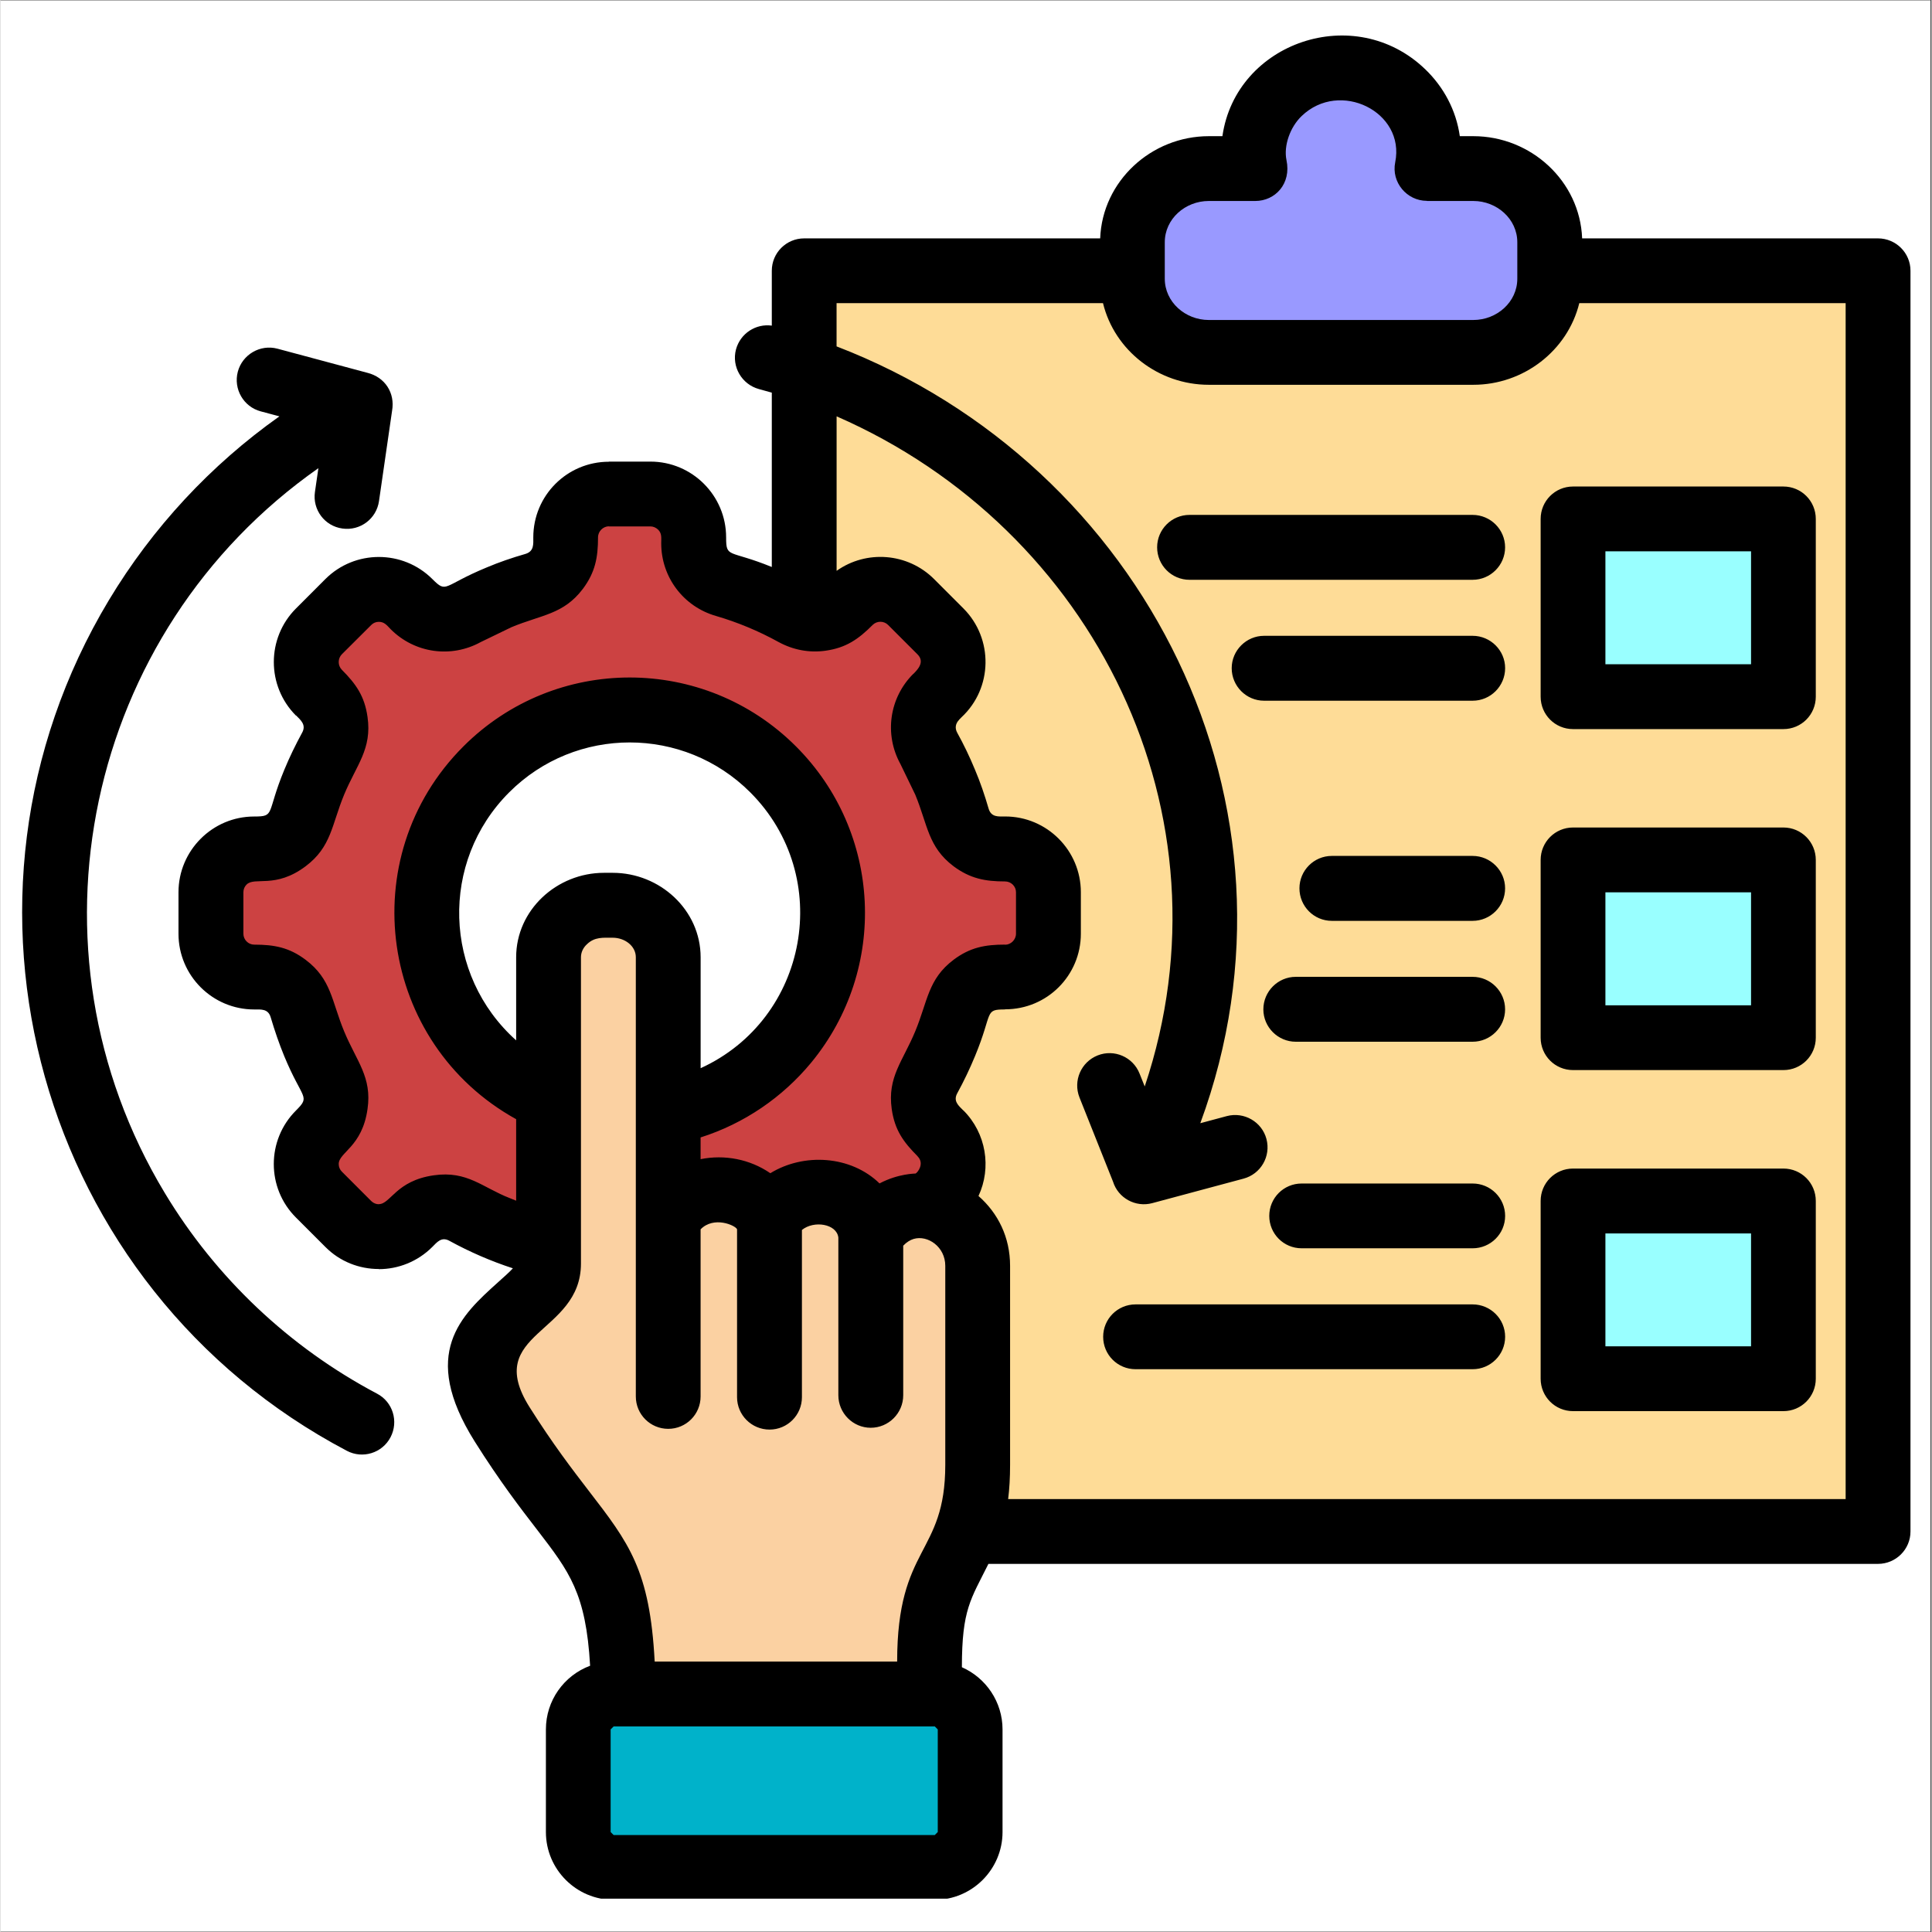 <svg xmlns="http://www.w3.org/2000/svg" xmlns:xlink="http://www.w3.org/1999/xlink" width="300" zoomAndPan="magnify" viewBox="0 0 224.88 225" height="300" preserveAspectRatio="xMidYMid meet" version="1.0"><rect x="0" y="0" width="224.88" height="225" fill="#333333" stroke="none"/><defs><clipPath id="3ff82ba7a2"><path d="M 0 0.059 L 224.762 0.059 L 224.762 224.938 L 0 224.938 Z M 0 0.059 " clip-rule="nonzero"/></clipPath><clipPath id="365e5be8b8"><path d="M 2 4 L 222.512 4 L 222.512 221.117 L 2 221.117 Z M 2 4 " clip-rule="nonzero"/></clipPath></defs><g clip-path="url(#3ff82ba7a2)"><path fill="#ffffff" d="M 0 0.059 L 224.879 0.059 L 224.879 224.941 L 0 224.941 Z M 0 0.059 " fill-opacity="1" fill-rule="nonzero"/><path fill="#ffffff" d="M 0 0.059 L 224.879 0.059 L 224.879 224.941 L 0 224.941 Z M 0 0.059 " fill-opacity="1" fill-rule="nonzero"/></g><path fill="#fedc97" d="M 218.66 31.426 L 93.594 31.426 L 93.594 178.246 C 135.289 178.246 176.965 178.246 218.66 178.246 C 218.66 129.312 218.66 80.363 218.66 31.426 Z M 218.66 31.426 " fill-opacity="1" fill-rule="evenodd"/><path fill="#9999ff" d="M 140.73 19.523 L 146.117 19.523 C 146 18.91 145.93 18.277 145.93 17.637 C 145.93 12.199 150.492 7.809 156.121 7.809 C 161.75 7.809 166.316 12.199 166.316 17.637 C 166.316 18.277 166.25 18.906 166.113 19.523 L 171.516 19.523 C 176.406 19.523 180.41 23.379 180.41 28.105 L 180.41 32.352 C 180.41 37.078 176.406 40.93 171.516 40.93 L 140.727 40.93 C 135.832 40.93 131.816 37.078 131.816 32.352 L 131.816 28.105 C 131.82 23.383 135.836 19.523 140.73 19.523 Z M 140.73 19.523 " fill-opacity="1" fill-rule="evenodd"/><path fill="#99ffff" d="M 183.133 60.324 L 207.637 60.324 L 207.637 81.027 L 183.133 81.027 Z M 183.133 139.754 L 207.637 139.754 L 207.637 160.457 L 183.133 160.457 Z M 183.133 100.039 L 207.637 100.039 L 207.637 120.746 L 183.133 120.746 Z M 183.133 100.039 " fill-opacity="1" fill-rule="evenodd"/><path fill="#cc4242" d="M 24.512 108.633 L 24.512 103.805 C 24.512 101.016 26.77 98.754 29.539 98.754 L 30.246 98.754 C 32.523 98.754 34.449 97.312 35.09 95.113 C 35.906 92.293 37.027 89.586 38.434 87.047 C 39.531 85.051 39.184 82.668 37.582 81.047 L 37.086 80.551 C 35.117 78.582 35.117 75.387 37.086 73.418 L 40.496 70.004 C 42.465 68.035 45.66 68.035 47.625 70.004 L 48.121 70.5 C 49.742 72.105 52.125 72.453 54.113 71.355 C 56.66 69.945 59.355 68.824 62.18 68.008 C 64.375 67.363 65.816 65.438 65.816 63.16 L 65.816 62.453 C 65.816 59.68 68.078 57.418 70.859 57.418 L 75.688 57.418 C 78.473 57.418 80.734 59.68 80.734 62.453 L 80.734 63.16 C 80.734 65.438 82.176 67.363 84.371 68.008 C 87.191 68.824 89.895 69.945 92.434 71.355 C 94.426 72.449 96.824 72.105 98.426 70.5 L 98.922 70.004 C 100.891 68.035 104.086 68.035 106.055 70.004 L 109.465 73.418 C 111.434 75.387 111.434 78.582 109.465 80.551 L 108.969 81.047 C 107.363 82.668 107.016 85.051 108.125 87.047 C 109.516 89.59 110.641 92.293 111.469 95.113 C 112.098 97.312 114.023 98.754 116.297 98.754 L 117.004 98.754 C 119.773 98.754 122.035 101.016 122.035 103.805 L 122.035 108.633 C 122.035 111.422 119.773 113.684 117.004 113.684 L 116.297 113.684 C 114.023 113.684 112.098 115.125 111.457 117.324 C 110.641 120.145 109.516 122.852 108.125 125.391 C 107.016 127.387 107.359 129.785 108.969 131.391 L 109.465 131.887 C 111.434 133.855 111.434 137.051 109.465 139.02 L 106.055 142.434 C 104.086 144.402 100.891 144.402 98.922 142.434 L 98.426 141.938 C 96.824 140.332 94.426 139.984 92.434 141.094 C 89.906 142.484 87.191 143.609 84.371 144.441 C 82.176 145.07 80.734 146.996 80.734 149.273 L 80.734 149.98 C 80.734 152.75 78.473 155.016 75.688 155.016 L 70.859 155.016 C 68.078 155.016 65.816 152.75 65.816 149.98 L 65.816 149.273 C 65.816 146.996 64.375 145.07 62.18 144.441 C 59.355 143.609 56.652 142.484 54.113 141.094 C 52.125 139.984 49.742 140.328 48.121 141.938 L 47.625 142.434 C 45.66 144.402 42.465 144.402 40.496 142.434 L 37.086 139.02 C 35.117 137.051 35.117 133.855 37.086 131.887 L 37.582 131.391 C 39.184 129.785 39.535 127.387 38.434 125.391 C 37.027 122.848 35.906 120.145 35.09 117.324 C 34.449 115.125 32.523 113.684 30.246 113.684 L 29.539 113.684 C 26.77 113.676 24.512 111.414 24.512 108.633 Z M 24.512 108.633 " fill-opacity="1" fill-rule="evenodd"/><path fill="#ffffff" d="M 73.277 82.574 C 86.32 82.574 96.898 93.16 96.898 106.227 C 96.898 119.277 86.32 129.863 73.277 129.863 C 60.223 129.863 49.641 119.277 49.641 106.227 C 49.641 93.16 60.227 82.574 73.277 82.574 Z M 73.277 82.574 " fill-opacity="1" fill-rule="evenodd"/><path fill="#fbd1a2" d="M 58.418 165.746 C 68.129 181.25 72.301 179.586 72.543 197.176 L 108.188 197.176 L 108.188 193.027 C 108.188 181.223 113.793 182.117 113.793 170.484 C 113.793 162.105 113.793 158.41 113.793 147.312 C 113.793 140.805 105.457 137.301 101.352 143.699 C 100.441 137.504 91.949 137.301 89.555 141.934 C 87.164 137.301 80.152 137.301 77.762 141.934 L 77.762 111.371 C 77.762 108.039 74.859 105.309 71.301 105.309 L 70.297 105.309 C 66.738 105.309 63.82 108.039 63.82 111.371 L 63.82 147.027 C 63.82 152.59 51.047 153.992 58.418 165.746 Z M 58.418 165.746 " fill-opacity="1" fill-rule="evenodd"/><path fill="#00b2ca" d="M 71.402 197.176 L 108.805 197.176 C 111.062 197.176 112.922 199.023 112.922 201.285 L 112.922 213.25 C 112.922 215.512 111.062 217.371 108.805 217.371 L 71.402 217.371 C 69.145 217.371 67.285 215.512 67.285 213.25 L 67.285 201.285 C 67.285 199.023 69.145 197.176 71.402 197.176 Z M 71.402 197.176 " fill-opacity="1" fill-rule="evenodd"/><g clip-path="url(#365e5be8b8)"><path fill="#000000" d="M 151.527 145.375 C 149.441 145.375 147.758 143.691 147.758 141.602 C 147.758 139.516 149.441 137.832 151.527 137.832 L 171.445 137.832 C 173.527 137.832 175.227 139.516 175.227 141.602 C 175.227 143.691 173.527 145.375 171.445 145.375 Z M 132.184 159.457 C 130.098 159.457 128.414 157.77 128.414 155.684 C 128.414 153.598 130.098 151.91 132.184 151.91 L 171.445 151.91 C 173.527 151.91 175.227 153.598 175.227 155.684 C 175.227 157.77 173.527 159.457 171.445 159.457 Z M 142.816 129.98 C 144.82 129.449 146.898 130.641 147.43 132.645 C 147.965 134.668 146.773 136.73 144.754 137.266 L 134.133 140.117 C 132.18 140.641 130.16 139.527 129.562 137.613 L 125.652 127.801 C 124.891 125.859 125.844 123.68 127.77 122.914 C 129.691 122.148 131.887 123.09 132.652 125.027 L 133.254 126.527 C 143.879 94.84 127.41 61.609 97.371 48.488 L 97.371 66.48 C 100.836 64.016 105.652 64.379 108.715 67.43 L 112.141 70.859 C 115.645 74.367 115.566 80.133 111.926 83.523 L 111.637 83.816 L 111.637 83.828 C 111.207 84.273 111.125 84.809 111.422 85.34 C 112.172 86.691 112.867 88.137 113.492 89.652 C 114.098 91.082 114.617 92.598 115.074 94.176 C 115.383 95.203 116.227 95.086 117 95.086 C 121.871 95.086 125.816 99.047 125.816 103.906 L 125.816 108.738 C 125.816 113.598 121.895 117.543 117 117.543 L 117 117.559 C 114.527 117.559 115.609 117.879 113.492 122.992 C 112.879 124.48 112.184 125.926 111.422 127.32 C 110.926 128.23 111.555 128.75 112.129 129.324 L 112.145 129.324 C 114.793 131.977 115.434 135.98 113.895 139.285 C 116.184 141.293 117.574 144.102 117.574 147.422 L 117.574 170.59 C 117.574 172.09 117.496 173.402 117.348 174.582 L 214.883 174.582 L 214.883 35.305 L 183.863 35.305 C 182.5 40.852 177.359 44.812 171.527 44.812 L 140.715 44.812 C 134.883 44.812 129.75 40.852 128.395 35.305 L 97.367 35.305 L 97.367 40.34 C 133.344 54.195 153.328 93.906 139.727 130.809 Z M 30.301 47.906 C 28.293 47.371 27.105 45.293 27.637 43.285 C 28.172 41.281 30.246 40.074 32.254 40.609 L 42.73 43.418 C 44.777 43.93 45.965 45.762 45.602 47.832 L 44.078 58.355 C 43.785 60.418 41.883 61.848 39.812 61.551 C 37.75 61.27 36.32 59.355 36.617 57.297 L 37.02 54.523 C 9.824 73.598 1.988 110.512 19.137 138.945 C 25.078 148.809 33.637 156.906 43.844 162.301 C 45.688 163.262 46.387 165.539 45.418 167.387 C 44.449 169.23 42.168 169.93 40.336 168.961 C 4.418 150.031 -8.312 104.723 12.621 69.895 C 17.703 61.445 24.48 54.152 32.48 48.488 Z M 81.531 143.168 L 81.531 162.629 C 81.531 164.719 79.844 166.402 77.762 166.402 C 75.676 166.402 73.988 164.719 73.988 162.629 L 73.988 111.48 C 73.988 110.156 72.691 109.207 71.301 109.207 C 70.164 109.207 69.199 109.098 68.305 109.957 C 67.859 110.359 67.598 110.906 67.598 111.48 L 67.598 147.152 C 67.598 155.41 56.133 155.129 61.59 163.844 C 64.332 168.191 66.621 171.168 68.492 173.602 C 73.215 179.73 75.621 182.852 76.184 193.504 L 104.422 193.504 C 104.422 179.934 110.027 181.148 110.027 170.586 L 110.027 147.418 C 110.027 145.207 107.992 143.805 106.344 144.285 C 105.945 144.406 105.516 144.66 105.129 145.074 L 105.129 162.488 C 105.129 164.574 103.43 166.277 101.344 166.277 C 99.273 166.277 97.574 164.574 97.574 162.488 L 97.574 144.125 C 97.383 142.52 94.723 142.105 93.332 143.242 L 93.332 162.715 C 93.332 164.801 91.648 166.488 89.562 166.488 C 87.477 166.488 85.777 164.801 85.777 162.715 L 85.777 143.16 C 85.582 142.699 83.07 141.59 81.531 143.168 Z M 111.961 194.164 C 114.781 195.41 116.695 198.219 116.695 201.406 L 116.695 213.359 C 116.695 217.707 113.148 221.254 108.805 221.254 L 71.402 221.254 C 67.059 221.254 63.516 217.707 63.516 213.359 L 63.516 201.406 C 63.516 198.051 65.613 195.133 68.664 193.992 C 68.18 185.547 66.258 183.059 62.539 178.215 C 60.555 175.645 58.137 172.508 55.219 167.867 C 48.773 157.586 53.668 153.18 57.945 149.328 C 58.629 148.715 59.281 148.137 59.672 147.707 C 57.121 146.879 54.605 145.781 52.289 144.512 C 51.355 143.988 50.832 144.672 50.285 145.219 C 48.57 146.934 46.309 147.805 44.051 147.805 L 44.051 147.789 C 41.789 147.789 39.531 146.934 37.832 145.219 L 34.406 141.793 C 30.965 138.363 30.965 132.77 34.406 129.332 C 36.145 127.59 35.168 128.125 33.043 123 C 32.453 121.566 31.934 120.051 31.465 118.477 C 31.172 117.461 30.328 117.562 29.539 117.562 C 24.684 117.562 20.727 113.617 20.727 108.742 L 20.727 103.914 C 20.727 99.055 24.684 95.09 29.539 95.09 C 32.027 95.09 30.934 94.77 33.047 89.656 C 33.66 88.168 34.359 86.738 35.117 85.344 C 35.629 84.434 34.996 83.898 34.426 83.324 L 34.41 83.34 C 30.969 79.895 30.969 74.305 34.41 70.863 L 37.836 67.434 C 41.27 64.008 46.852 64.008 50.289 67.434 C 52.027 69.172 51.477 68.207 56.617 66.086 C 58.047 65.48 59.559 64.961 61.137 64.508 C 62.152 64.199 62.047 63.355 62.047 62.582 C 62.047 57.723 65.969 53.773 70.859 53.773 L 70.859 53.758 L 75.688 53.758 C 80.543 53.758 84.504 57.707 84.504 62.582 C 84.504 65.047 84.809 63.988 89.824 66.031 L 89.824 45.727 C 89.328 45.582 88.82 45.445 88.328 45.312 C 86.324 44.766 85.121 42.699 85.652 40.695 C 86.164 38.82 87.965 37.668 89.824 37.922 L 89.824 31.531 C 89.824 29.445 91.512 27.762 93.594 27.762 L 128.066 27.762 C 128.32 21.094 134.016 15.859 140.719 15.859 L 142.301 15.859 C 143.867 4.91 157.723 0.145 165.938 8.082 C 168.066 10.133 169.523 12.832 169.949 15.859 L 171.527 15.859 C 178.242 15.859 183.941 21.094 184.195 27.762 L 218.648 27.762 C 220.734 27.762 222.434 29.445 222.434 31.531 L 222.434 178.355 C 222.434 180.441 220.734 182.129 218.648 182.129 L 115.051 182.129 C 113.004 186.254 111.961 187.406 111.961 194.164 Z M 108.805 201.059 L 71.402 201.059 L 71.055 201.406 L 71.055 213.359 L 71.402 213.707 L 108.805 213.707 L 109.152 213.359 L 109.152 201.406 Z M 60.051 139.832 L 60.051 130.34 C 44.121 121.535 40.965 99.875 53.898 86.934 C 64.602 76.223 81.945 76.223 92.648 86.934 C 102.629 96.918 103.402 112.832 94.41 123.754 C 91.082 127.781 86.625 130.848 81.531 132.465 L 81.531 134.996 C 84.312 134.434 87.281 134.996 89.652 136.633 C 93.543 134.238 99.027 134.566 102.371 137.82 C 104.582 136.656 106.535 136.684 106.57 136.668 C 106.785 136.574 107.656 135.516 106.797 134.66 L 106.797 134.648 C 105.152 133 104.137 131.613 103.789 129.148 C 103.266 125.426 105.086 123.594 106.531 120.098 C 107.988 116.59 108 114.035 110.996 111.773 C 112.922 110.328 114.664 110.008 116.992 110.008 L 116.992 110.023 C 117.66 110.023 118.262 109.445 118.262 108.738 L 118.262 103.906 C 118.262 103.215 117.684 102.652 116.992 102.652 C 114.664 102.652 112.922 102.316 110.996 100.887 C 108 98.625 107.988 96.07 106.531 92.547 L 104.801 88.973 C 102.902 85.52 103.504 81.273 106.289 78.488 L 106.305 78.488 C 106.828 77.965 107.68 77.082 106.785 76.199 L 103.371 72.785 C 102.879 72.289 102.074 72.289 101.578 72.77 C 99.918 74.441 98.465 75.449 96.082 75.781 C 94.18 76.051 92.297 75.688 90.613 74.77 C 88.312 73.496 85.801 72.453 83.309 71.73 C 79.523 70.637 76.945 67.207 76.945 63.27 C 76.945 62.641 77.039 62.133 76.582 61.68 C 76.34 61.453 76.031 61.305 75.684 61.305 L 70.855 61.305 L 70.855 61.293 C 70.188 61.293 69.586 61.867 69.586 62.574 C 69.586 64.902 69.266 66.645 67.824 68.574 C 65.562 71.57 63.004 71.586 59.504 73.043 L 55.93 74.773 C 52.469 76.676 48.227 76.07 45.445 73.285 C 45.004 72.832 44.711 72.418 44.055 72.418 C 43.734 72.418 43.414 72.539 43.172 72.789 L 39.746 76.203 C 39.266 76.699 39.266 77.5 39.746 77.996 C 41.379 79.645 42.395 81.035 42.742 83.5 C 43.277 87.234 41.461 89.066 40.016 92.547 C 38.559 96.07 38.543 98.625 35.531 100.887 C 32.004 103.535 29.605 102.062 28.656 103.016 C 28.418 103.254 28.285 103.562 28.285 103.914 L 28.285 108.742 C 28.285 109.438 28.859 110.012 29.539 110.012 C 31.879 110.012 33.621 110.336 35.531 111.777 C 38.543 114.039 38.559 116.594 40.016 120.105 C 41.461 123.598 43.281 125.43 42.742 129.152 C 42.129 133.559 39.387 134.199 39.387 135.562 C 39.387 135.887 39.508 136.207 39.75 136.445 L 43.176 139.875 C 43.434 140.129 43.754 140.246 44.059 140.246 L 44.059 140.234 C 45.422 140.234 46.066 137.492 50.469 136.875 C 54.375 136.316 56.141 138.309 59.324 139.539 Z M 60.051 121.16 L 60.051 111.484 C 60.051 105.973 64.785 101.648 70.285 101.648 L 71.301 101.648 C 76.797 101.648 81.535 105.977 81.535 111.484 L 81.535 124.402 C 94.082 118.672 97.117 102.09 87.316 92.277 C 79.559 84.527 66.984 84.527 59.238 92.277 C 51.141 100.375 51.559 113.559 60.051 121.16 Z M 155.043 107.242 C 152.957 107.242 151.273 105.543 151.273 103.453 C 151.273 101.383 152.957 99.68 155.043 99.68 L 171.438 99.68 C 173.523 99.68 175.223 101.383 175.223 103.453 C 175.223 105.543 173.523 107.242 171.438 107.242 Z M 150.844 121.32 C 148.77 121.32 147.07 119.621 147.07 117.551 C 147.07 115.461 148.77 113.762 150.844 113.762 L 171.438 113.762 C 173.523 113.762 175.223 115.461 175.223 117.551 C 175.223 119.621 173.523 121.32 171.438 121.32 Z M 138.469 67.523 C 136.383 67.523 134.699 65.824 134.699 63.738 C 134.699 61.664 136.383 59.965 138.469 59.965 L 171.438 59.965 C 173.523 59.965 175.223 61.664 175.223 63.738 C 175.223 65.824 173.523 67.523 171.438 67.523 Z M 147.152 81.605 C 145.082 81.605 143.383 79.906 143.383 77.816 C 143.383 75.746 145.082 74.047 147.152 74.047 L 171.445 74.047 C 173.527 74.047 175.227 75.746 175.227 77.816 C 175.227 79.906 173.527 81.605 171.445 81.605 Z M 183.133 56.66 L 207.637 56.66 C 209.723 56.66 211.406 58.344 211.406 60.434 L 211.406 81.137 C 211.406 83.227 209.723 84.91 207.637 84.91 L 183.133 84.91 C 181.047 84.91 179.363 83.227 179.363 81.137 L 179.363 60.434 C 179.363 58.344 181.047 56.66 183.133 56.66 Z M 203.867 64.203 L 186.906 64.203 L 186.906 77.359 L 203.867 77.359 Z M 183.133 136.09 L 207.637 136.09 C 209.723 136.09 211.406 137.773 211.406 139.859 L 211.406 160.566 C 211.406 162.652 209.723 164.34 207.637 164.34 L 183.133 164.34 C 181.047 164.34 179.363 162.652 179.363 160.566 L 179.363 139.859 C 179.363 137.773 181.047 136.09 183.133 136.09 Z M 203.867 143.648 L 186.906 143.648 L 186.906 156.793 L 203.867 156.793 Z M 183.133 96.371 L 207.637 96.371 C 209.723 96.371 211.406 98.059 211.406 100.145 L 211.406 120.852 C 211.406 122.938 209.723 124.621 207.637 124.621 L 183.133 124.621 C 181.047 124.621 179.363 122.938 179.363 120.852 L 179.363 100.145 C 179.363 98.059 181.047 96.371 183.133 96.371 Z M 203.867 103.922 L 186.906 103.922 L 186.906 117.078 L 203.867 117.078 Z M 146.125 23.406 L 140.715 23.406 C 137.973 23.406 135.59 25.492 135.59 28.215 L 135.59 32.457 C 135.59 35.172 137.973 37.266 140.715 37.266 L 171.52 37.266 C 174.262 37.266 176.645 35.18 176.645 32.457 L 176.645 28.215 C 176.645 25.5 174.262 23.406 171.52 23.406 L 166.117 23.406 L 166.117 23.391 C 163.777 23.391 161.953 21.227 162.426 18.898 C 163.617 13.008 155.953 9.246 151.527 13.516 C 150.199 14.785 149.414 16.957 149.762 18.641 C 150.348 21.398 148.449 23.406 146.125 23.406 Z M 146.125 23.406 " fill-opacity="1" fill-rule="nonzero"/></g></svg>